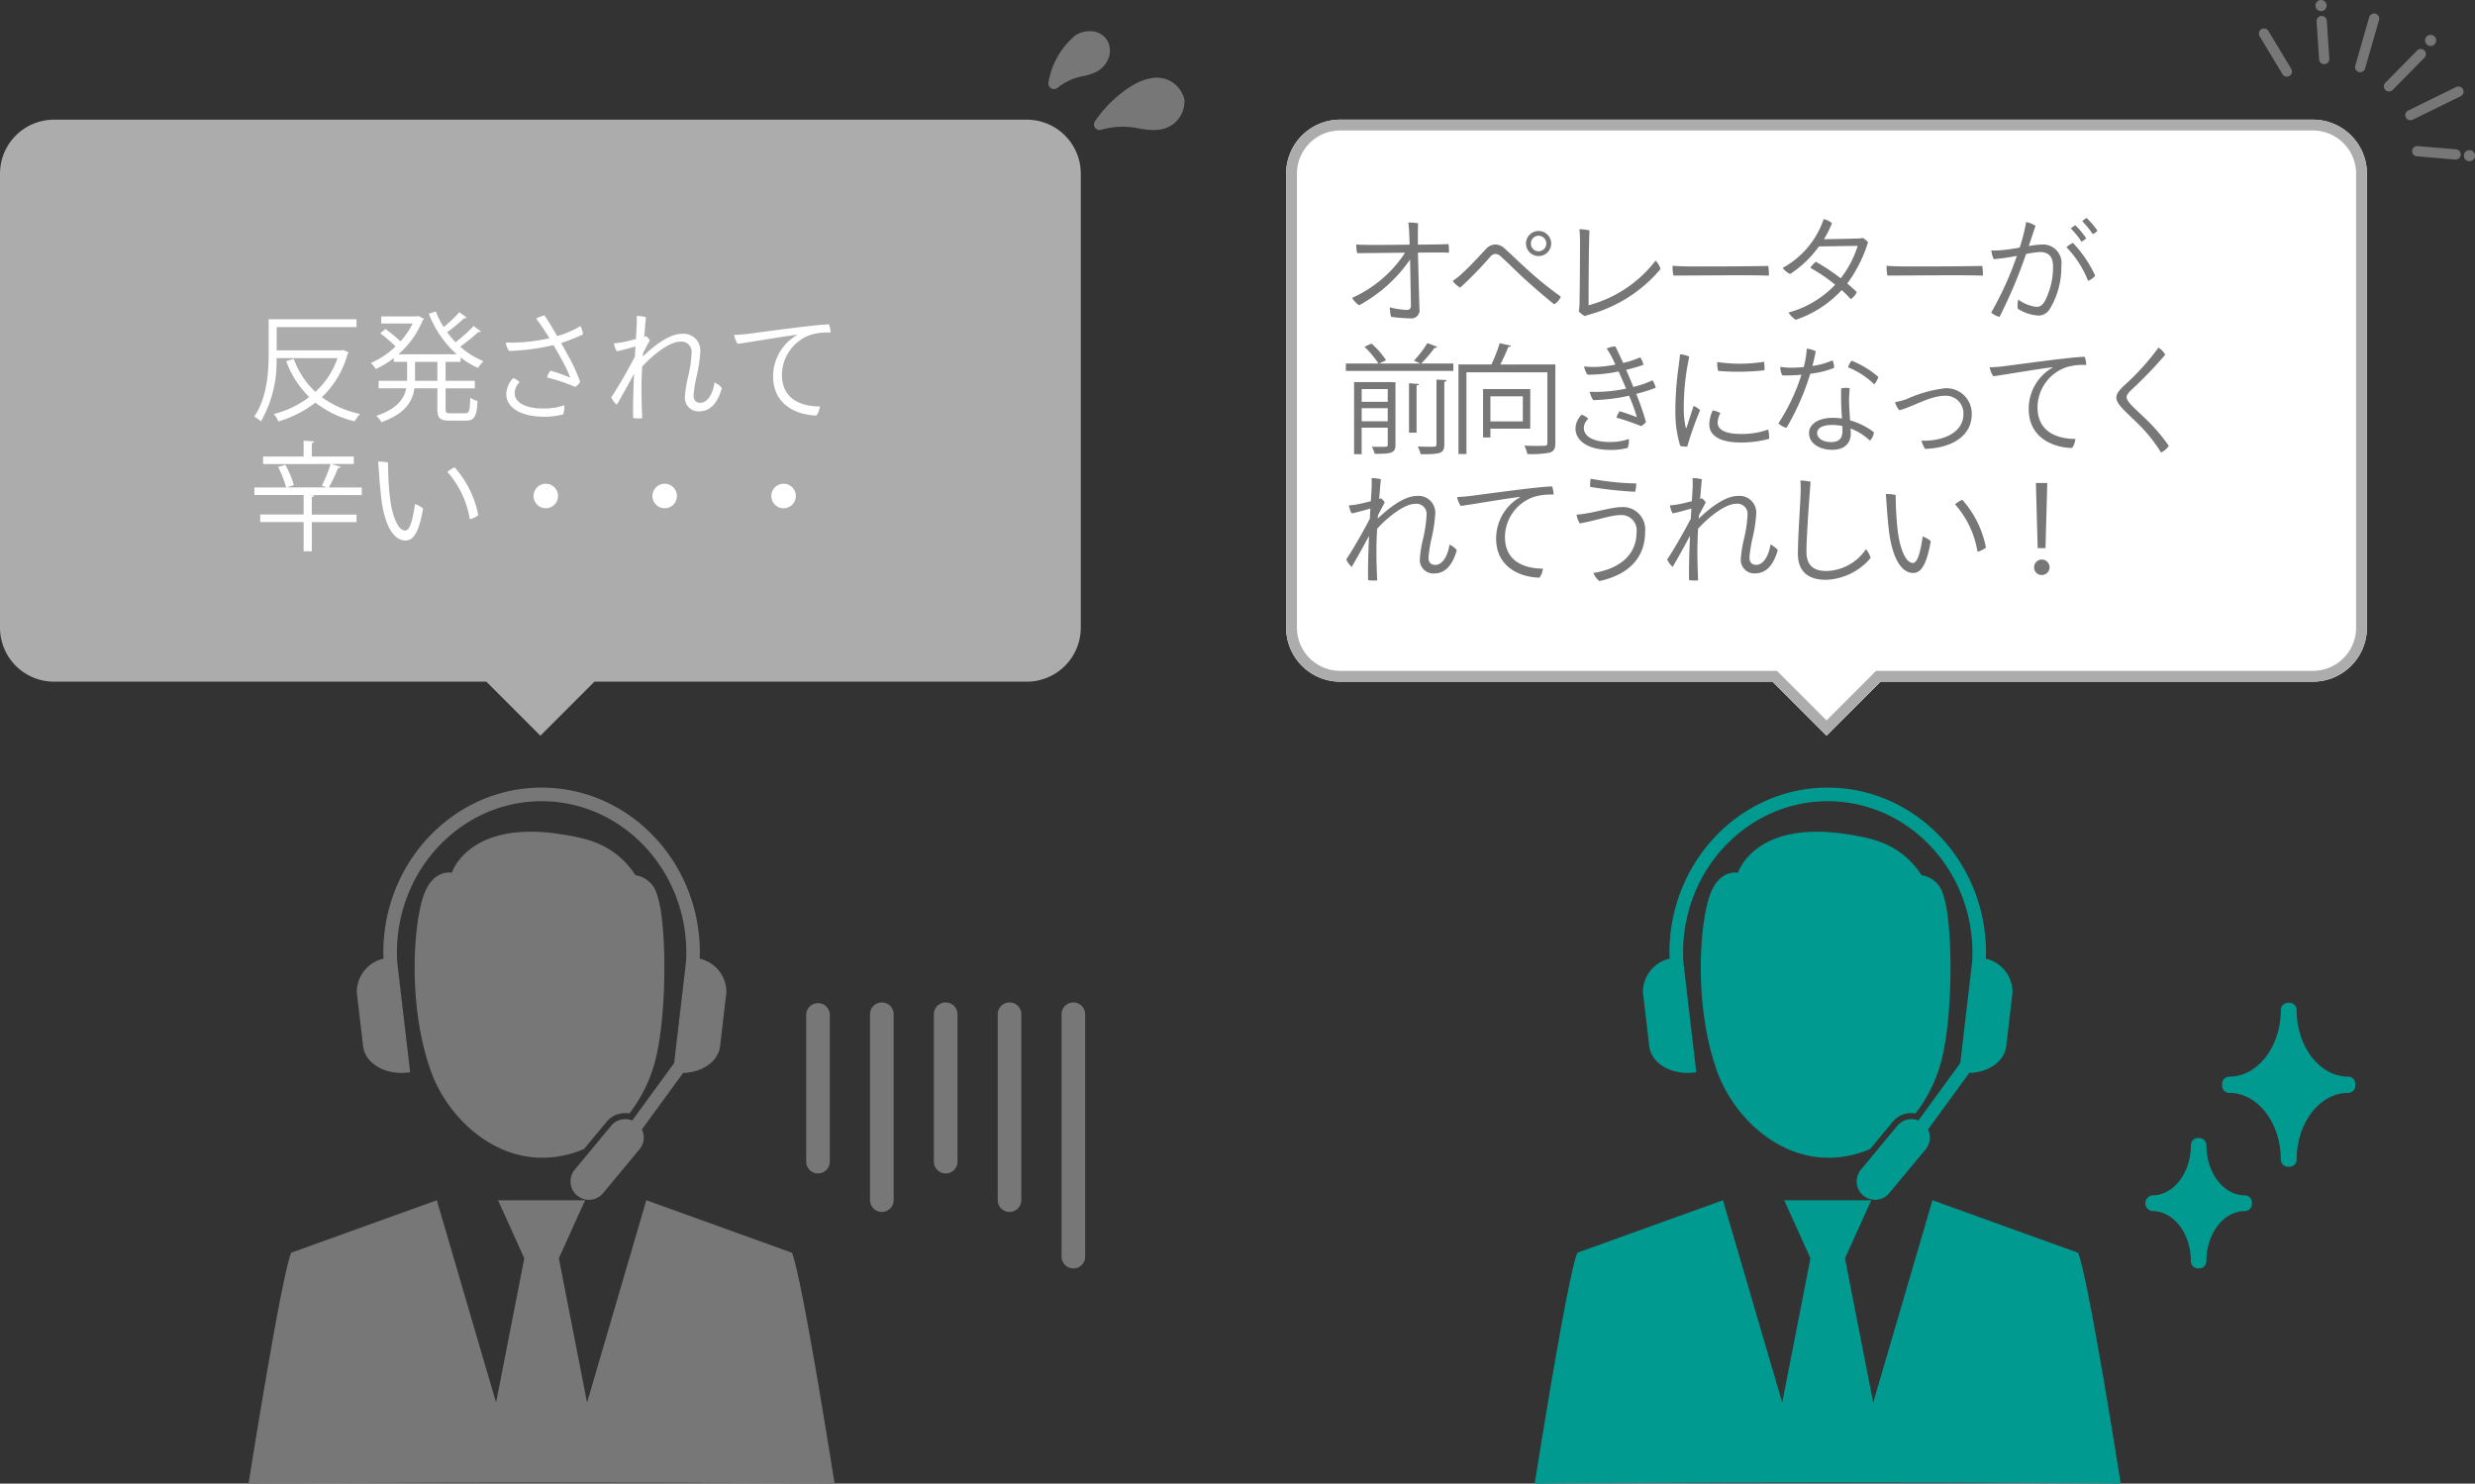 <svg xmlns="http://www.w3.org/2000/svg" xmlns:xlink="http://www.w3.org/1999/xlink" width="229" height="137.271" viewBox="0 0 229 137.271">
  <rect x="0" y="0" width="229" height="137.271" fill="#333333" stroke="none"/>
  <defs>
    <clipPath id="clip-path">
      <rect id="長方形_1481" data-name="長方形 1481" width="54.221" height="64.396" transform="translate(0 0)" fill="#777"/>
    </clipPath>
    <clipPath id="clip-path-2">
      <rect id="長方形_1481-2" data-name="長方形 1481" width="54.221" height="64.396" transform="translate(0 0)" fill="#009a90"/>
    </clipPath>
    <clipPath id="clip-path-3">
      <rect id="長方形_1485" data-name="長方形 1485" width="20" height="14.919" fill="#777"/>
    </clipPath>
    <clipPath id="clip-path-4">
      <rect id="長方形_1486" data-name="長方形 1486" width="12.609" height="9.15" transform="translate(0 0)" fill="#777"/>
    </clipPath>
    <clipPath id="clip-path-5">
      <rect id="長方形_1489" data-name="長方形 1489" width="33.813" height="24.576" fill="#777"/>
    </clipPath>
    <clipPath id="clip-path-6">
      <rect id="長方形_1490" data-name="長方形 1490" width="19.428" height="24.576" fill="#009a90"/>
    </clipPath>
  </defs>
  <g id="グループ_4886" data-name="グループ 4886" transform="translate(395.5 -6774.928)">
    <g id="グループ_4825" data-name="グループ 4825" transform="translate(-1253.5 4)">
      <g id="グループ_4816" data-name="グループ 4816" transform="translate(881 6843.802)">
        <g id="グループ_4815" data-name="グループ 4815" clip-path="url(#clip-path)">
          <path id="パス_20372" data-name="パス 20372" d="M0,64.4s13.731-.1,27.11-.1c17.872,0,27.111.1,27.111.1s-2.985-19.03-3.943-21.361L36.8,38.18,31.318,56.9,28.707,43.55l2.429-5.37H23.082l2.429,5.37L22.9,56.9,17.416,38.18,3.94,43.035C2.987,45.366,0,64.4,0,64.4" fill="#777"/>
          <path id="パス_20373" data-name="パス 20373" d="M10.011,18.939l.584,4.979c.187,1.6,2.043,2.693,4.142,2.447l.213-.026L13.757,16.175c-.019-.307-.031-.609-.031-.91,0-7.723,6-14.007,13.385-14.007S40.5,7.542,40.5,15.265c0,.3-.011.61-.034.923l-1.09,9.3L35.5,30.8a1.7,1.7,0,0,0-1.946.483l-3.373,4.066A1.7,1.7,0,0,0,32.8,37.525l3.373-4.065a1.7,1.7,0,0,0,.217-1.83L40.206,26.4c1.787-.049,3.255-1.065,3.421-2.478l.583-4.979a3.171,3.171,0,0,0-2.472-3.113c.006-.187.016-.375.016-.561C41.754,6.848,35.186,0,27.111,0S12.467,6.848,12.467,15.265c0,.186.011.374.017.561a3.172,3.172,0,0,0-2.473,3.113" fill="#777"/>
          <path id="パス_20374" data-name="パス 20374" d="M33.119,30.929a2.213,2.213,0,0,1,2.111-.776,13.428,13.428,0,0,0,2.2-4.2c1.353-4.214,1.29-13.475.376-15.99A2.443,2.443,0,0,0,35.8,8.107c-1.988-3.035-4.825-3.457-6.813-3.778C20.333,2.937,18.808,7.88,18.808,7.88l0,.006h0V7.88s-1.764-.4-2.631,2.154c-.945,2.787-1.432,10.163.656,16.1,1.5,4.272,5.564,8.112,10.316,8.112a9.775,9.775,0,0,0,3.888-.808Z" fill="#777"/>
        </g>
      </g>
      <g id="グループ_4817" data-name="グループ 4817" transform="translate(1000 6843.802)">
        <g id="グループ_4815-2" data-name="グループ 4815" clip-path="url(#clip-path-2)">
          <path id="パス_20372-2" data-name="パス 20372" d="M0,64.4s13.731-.1,27.11-.1c17.872,0,27.111.1,27.111.1s-2.985-19.03-3.943-21.361L36.8,38.18,31.318,56.9,28.707,43.55l2.429-5.37H23.082l2.429,5.37L22.9,56.9,17.416,38.18,3.94,43.035C2.987,45.366,0,64.4,0,64.4" fill="#009a90"/>
          <path id="パス_20373-2" data-name="パス 20373" d="M10.011,18.939l.584,4.979c.187,1.6,2.043,2.693,4.142,2.447l.213-.026L13.757,16.175c-.019-.307-.031-.609-.031-.91,0-7.723,6-14.007,13.385-14.007S40.5,7.542,40.5,15.265c0,.3-.011.61-.034.923l-1.09,9.3L35.5,30.8a1.7,1.7,0,0,0-1.946.483l-3.373,4.066A1.7,1.7,0,0,0,32.8,37.525l3.373-4.065a1.7,1.7,0,0,0,.217-1.83L40.206,26.4c1.787-.049,3.255-1.065,3.421-2.478l.583-4.979a3.171,3.171,0,0,0-2.472-3.113c.006-.187.016-.375.016-.561C41.754,6.848,35.186,0,27.111,0S12.467,6.848,12.467,15.265c0,.186.011.374.017.561a3.172,3.172,0,0,0-2.473,3.113" fill="#009a90"/>
          <path id="パス_20374-2" data-name="パス 20374" d="M33.119,30.929a2.213,2.213,0,0,1,2.111-.776,13.428,13.428,0,0,0,2.2-4.2c1.353-4.214,1.29-13.475.376-15.99A2.443,2.443,0,0,0,35.8,8.107c-1.988-3.035-4.825-3.457-6.813-3.778C20.333,2.937,18.808,7.88,18.808,7.88l0,.006h0V7.88s-1.764-.4-2.631,2.154c-.945,2.787-1.432,10.163.656,16.1,1.5,4.272,5.564,8.112,10.316,8.112a9.775,9.775,0,0,0,3.888-.808Z" fill="#009a90"/>
        </g>
      </g>
      <path id="合体_21" data-name="合体 21" d="M50,48H10a5,5,0,0,1-5-5V1a5,5,0,0,1,5-5h90a5,5,0,0,1,5,5V43a5,5,0,0,1-5,5H60l-5,5Z" transform="translate(853 6786)" fill="#acacac"/>
      <path id="合体_22" data-name="合体 22" d="M50,48H10a5,5,0,0,1-5-5V1a5,5,0,0,1,5-5h90a5,5,0,0,1,5,5V43a5,5,0,0,1-5,5H60l-5,5Z" transform="translate(972 6786)" fill="#fff"/>
      <path id="合体_22_-_アウトライン" data-name="合体 22 - アウトライン" d="M55,51.586,59.586,47H100a4,4,0,0,0,4-4V1a4,4,0,0,0-4-4H10A4,4,0,0,0,6,1V43a4,4,0,0,0,4,4H50.414L55,51.586M55,53l-5-5H10a5,5,0,0,1-5-5V1a5,5,0,0,1,5-5h90a5,5,0,0,1,5,5V43a5,5,0,0,1-5,5H60Z" transform="translate(972 6786)" fill="#acacac"/>
      <path id="パス_20729" data-name="パス 20729" d="M8.613-5.654H2.6V-7.81H9.988v-.726H1.859v3.014c0,1.782-.121,4.246-1.342,6a2.9,2.9,0,0,1,.627.44A11.011,11.011,0,0,0,2.585-4.939H8.228A7.557,7.557,0,0,1,6.182-1.815a7.679,7.679,0,0,1-2-3.058l-.7.22A9.009,9.009,0,0,0,5.61-1.331,9.226,9.226,0,0,1,2.332.242a2.459,2.459,0,0,1,.429.682A10.586,10.586,0,0,0,6.182-.814,9.566,9.566,0,0,0,9.823.913a3,3,0,0,1,.495-.682A9.306,9.306,0,0,1,6.776-1.32,8.575,8.575,0,0,0,9.163-5.335a.265.265,0,0,0,.11-.132l-.517-.22ZM19.5-9.185A12.542,12.542,0,0,1,18.051-7.81a8.417,8.417,0,0,1-.726-1.441l-.649.2a9.718,9.718,0,0,0,2.585,3.762H13.849a8.107,8.107,0,0,0,2.266-3.168.189.189,0,0,0,.121-.121,3.755,3.755,0,0,1-.517-.264l-.132.044H12.276v.66h2.9a7.172,7.172,0,0,1-1.122,1.65,11.606,11.606,0,0,0-1.4-1.144l-.473.4A13.382,13.382,0,0,1,13.6-6.017a7.788,7.788,0,0,1-2.288,1.529,2.787,2.787,0,0,1,.462.561,9.077,9.077,0,0,0,1.661-1.012v.352h1.232v1.749H12.034v.693h2.552c-.187.968-.825,1.892-2.772,2.552a2.163,2.163,0,0,1,.473.583C14.5.209,15.169-.924,15.345-2.145h2.123v1.9C17.468.616,17.7.847,18.6.847h1.507c.8,0,1-.4,1.078-1.815a2.185,2.185,0,0,1-.671-.308c-.044,1.221-.1,1.441-.462,1.441H18.689c-.4,0-.462-.055-.462-.407v-1.9h2.706v-.693H18.227V-4.587h1.386v-.418a7.639,7.639,0,0,0,1.617.979,3.085,3.085,0,0,1,.506-.627A7.229,7.229,0,0,1,19.58-6a19.166,19.166,0,0,0,1.683-1.353.265.265,0,0,0,.231-.055l-.671-.5a15.022,15.022,0,0,1-1.672,1.5,7.793,7.793,0,0,1-.77-.924,18,18,0,0,0,1.573-1.3.226.226,0,0,0,.22-.066ZM15.4-2.838V-4.587h2.068v1.749Zm13.519-3.5a15.114,15.114,0,0,0,2.024-.8A1.918,1.918,0,0,0,30.7-7.9a8.71,8.71,0,0,1-2.145.924c-.484-.836-.924-1.551-1.177-1.914a3.183,3.183,0,0,0-.781.3,9.773,9.773,0,0,1,.693.957c.165.242.352.528.55.858a16.516,16.516,0,0,1-4.048.4A1.973,1.973,0,0,0,24.1-5.6a21.165,21.165,0,0,0,4.114-.539c.2.341.407.7.616,1.078a14.913,14.913,0,0,1,.946,1.936,15.692,15.692,0,0,0-1.848-.649,1.756,1.756,0,0,0-.308.627,16.5,16.5,0,0,1,2.607.88,1.459,1.459,0,0,0,.451-.484A15.569,15.569,0,0,0,29.5-5.28C29.315-5.632,29.117-5.984,28.919-6.336ZM27.247-.275c-1.573,0-2.629-.528-2.629-1.43a1.425,1.425,0,0,1,.462-1,1.547,1.547,0,0,0-.6-.385,2.3,2.3,0,0,0-.638,1.463c0,1.21,1.232,2.112,3.531,2.112A7.075,7.075,0,0,0,29.1.275a1.958,1.958,0,0,0,.11-.847A5.887,5.887,0,0,1,27.247-.275Zm9.361-6.633c.077-1,.143-1.738.165-1.815a3.362,3.362,0,0,0-.869-.11c.011.2.022.451.011.814-.011.154-.033.638-.077,1.32-.506.132-1.056.264-1.4.319a5.481,5.481,0,0,1-.627.066,2.153,2.153,0,0,0,.253.748c.528-.11,1.243-.308,1.727-.451-.011.3-.033.605-.044.935-.77,1.485-1.738,3.113-2.189,3.773a1.987,1.987,0,0,0,.506.693c.484-.825,1.144-2.013,1.606-2.882-.066,1.386-.11,2.871-.088,4.1a3.043,3.043,0,0,0,.836.022c-.044-1.2-.066-1.738-.066-2.739,0-.55.022-1.276.066-2.035,1.078-1.188,2.574-2.31,3.52-2.31a.945.945,0,0,1,1.056,1A12.08,12.08,0,0,1,40.689-3.3a11.038,11.038,0,0,0-.319,1.969,1.249,1.249,0,0,0,1.3,1.32c.737,0,1.606-.352,2.123-2.156a1.873,1.873,0,0,0-.682-.517c-.121.968-.627,1.881-1.3,1.881-.418,0-.638-.22-.638-.7a12.536,12.536,0,0,1,.319-1.914A13.35,13.35,0,0,0,41.8-5.6a1.551,1.551,0,0,0-1.716-1.584c-1.221,0-2.728,1.243-3.608,2.1.011-.11.011-.209.022-.319.2-.374.473-.9.627-1.177a1.388,1.388,0,0,0-.341-.385Zm8.316-.176a2.007,2.007,0,0,0,.33.825C46.409-6.413,49.8-7.007,50.8-7.1a4.392,4.392,0,0,0-2.266,3.872c0,2.662,2.277,3.575,4.015,3.6a1.815,1.815,0,0,0,.308-.836c-1.551,0-3.509-.561-3.509-2.937A3.953,3.953,0,0,1,52.03-7.1,5.4,5.4,0,0,1,53.845-7.3a2.029,2.029,0,0,0-.143-.759c-1.166,0-6.941.814-7.689.9C45.815-7.139,45.375-7.1,44.924-7.084ZM7.425,7.028a15.669,15.669,0,0,0,.858-1.793.266.266,0,0,0,.253-.11l-.858-.264H9.735V4.168H5.852V2.925c.143-.022.209-.077.22-.154L5.093,2.7V4.168H1.342v.693H7.59a11.917,11.917,0,0,1-.814,2l.44.165H3.542l.649-.22A8.692,8.692,0,0,0,3.4,4.938l-.671.2a9.333,9.333,0,0,1,.748,1.892H.539v.7H5.093v1.8H1.078v.7H5.093v2.706h.759V10.24H9.988v-.7H5.852V7.919c.143-.022.209-.077.22-.154l-.484-.022V7.732h4.884v-.7Zm5.478-2.3a3.575,3.575,0,0,0-.913-.088c.066.836.121,1.881.264,3.2.341,3.036,1.32,4.1,2.255,4.1.715,0,1.243-.682,1.639-2.948a2.342,2.342,0,0,0-.748-.429c-.2,1.408-.462,2.453-.913,2.453-.66,0-1.243-1.375-1.43-3.278A30.038,30.038,0,0,1,12.9,4.729Zm6.16.44a2.938,2.938,0,0,0-.671.418,8.711,8.711,0,0,1,2.079,4.389,2.073,2.073,0,0,0,.781-.385A9.291,9.291,0,0,0,19.063,5.169ZM27.5,6.687A1.133,1.133,0,1,0,28.633,7.82,1.131,1.131,0,0,0,27.5,6.687Zm11,0A1.133,1.133,0,1,0,39.633,7.82,1.131,1.131,0,0,0,38.5,6.687Zm11,0A1.133,1.133,0,1,0,50.633,7.82,1.131,1.131,0,0,0,49.5,6.687Z" transform="translate(881 6809)" fill="#fff"/>
      <path id="パス_20730" data-name="パス 20730" d="M9.207-6.457c-.2,0-1.012.011-2.013.022-.011-.825,0-1.54.011-1.98a5.054,5.054,0,0,0-.9-.066c.077.44.1,1.408.121,2.046-1.672.022-3.553.033-3.949.022s-.66-.011-.99-.033a3.328,3.328,0,0,0,.088.8c.319,0,.858-.011,1.023-.011.319,0,1.87-.022,3.41-.033A11.461,11.461,0,0,1,1.1-1.507a2.382,2.382,0,0,0,.649.682A13.538,13.538,0,0,0,6.468-5.06c.077,3.96.077,4.235.077,4.235,0,.33-.121.429-.4.429A7.617,7.617,0,0,1,4.587-.638a4.586,4.586,0,0,0,.121.88,14.616,14.616,0,0,0,1.76.143.764.764,0,0,0,.869-.891c-.022-.572-.11-3.905-.143-5.192,1.122-.011,2.046-.011,2.189-.011.253,0,.484.011.682.022a3.851,3.851,0,0,0-.044-.8Zm7.986-.088a1.167,1.167,0,0,0,1.166,1.166,1.167,1.167,0,0,0,1.166-1.166A1.164,1.164,0,0,0,18.359-7.7a1.162,1.162,0,0,0-1.166,1.144Zm.451,0a.721.721,0,0,1,.715-.715.721.721,0,0,1,.715.715.723.723,0,0,1-.715.726.721.721,0,0,1-.715-.715ZM10.417-3.08a1.864,1.864,0,0,0,.693.616,34.107,34.107,0,0,0,2.783-2.86.679.679,0,0,1,.473-.253.75.75,0,0,1,.506.242c.649.583,1.265,1.21,2.057,1.947C17.919-2.475,19-1.562,19.8-.913a1.453,1.453,0,0,0,.616-.715,31.927,31.927,0,0,1-3.135-2.541c-.77-.682-1.331-1.265-2.035-1.881a1.294,1.294,0,0,0-.9-.4,1.188,1.188,0,0,0-.858.418c-.616.66-1.342,1.463-2.222,2.277A6.7,6.7,0,0,1,10.417-3.08ZM22.077-.253a2,2,0,0,0,.572.429,3.581,3.581,0,0,1,.484-.165A13.15,13.15,0,0,0,29.645-4.18a1.993,1.993,0,0,0-.462-.781,11.563,11.563,0,0,1-6.2,4.136c0-.616.011-6.006.088-6.93a5,5,0,0,0-.935-.11,10.742,10.742,0,0,1,.055,1.1c0,1.848-.022,5.313-.055,6A4.123,4.123,0,0,1,22.077-.253Zm8.679-4.224a4.051,4.051,0,0,0,.077.9c1.254.011,7.4-.066,8.833.011a4.909,4.909,0,0,0-.055-.9c-.759.022-4.884.066-7.337.044C31.625-4.422,30.987-4.466,30.756-4.477ZM47.74-7.007s-.308.033-2.981.066a8.949,8.949,0,0,0,.748-1.485,1.868,1.868,0,0,0-.77-.374,8.11,8.11,0,0,1-3.8,4.521,2.027,2.027,0,0,0,.693.561A10.063,10.063,0,0,0,44.3-6.27l3.586-.055a9.509,9.509,0,0,1-1.573,3,20.278,20.278,0,0,0-2.3-1.529,2.774,2.774,0,0,0-.517.561A15.522,15.522,0,0,1,45.8-2.728,9.3,9.3,0,0,1,41.481-.154a2.167,2.167,0,0,0,.671.671A10.186,10.186,0,0,0,46.4-2.233a9.914,9.914,0,0,1,.836.836,1.46,1.46,0,0,0,.561-.649c-.253-.253-.561-.528-.88-.792A12.781,12.781,0,0,0,48.84-6.655a1.68,1.68,0,0,0-.473-.4A3.193,3.193,0,0,1,47.74-7Zm2.816,2.53a4.051,4.051,0,0,0,.077.9c1.254.011,7.4-.066,8.833.011a4.909,4.909,0,0,0-.055-.9c-.759.022-4.884.066-7.337.044C51.425-4.422,50.787-4.466,50.556-4.477ZM69.069-8.9a1.484,1.484,0,0,0-.407.3,7.861,7.861,0,0,1,.968,1.188,1.249,1.249,0,0,0,.44-.308A6.975,6.975,0,0,0,69.069-8.9ZM63.8-6.567c.209-.638.4-1.21.539-1.606a2.221,2.221,0,0,0-.869-.352,16.506,16.506,0,0,1-.6,2.365c-.528.088-1.034.176-1.408.209a6.827,6.827,0,0,1-1.21.044,2.4,2.4,0,0,0,.22.814A19.361,19.361,0,0,0,62.612-5.4,29.944,29.944,0,0,1,60.236-.154a1.931,1.931,0,0,0,.77.407,44.841,44.841,0,0,0,2.453-5.819,7.706,7.706,0,0,1,1.3-.187c.715,0,1.2.352,1.2,1.342a6.918,6.918,0,0,1-.748,3.179c-.275.462-.484.55-.814.55a3.547,3.547,0,0,1-1.65-.671A2.02,2.02,0,0,0,62.7-.5a4.137,4.137,0,0,0,1.87.627,1.232,1.232,0,0,0,1.056-.561,7.446,7.446,0,0,0,1.1-4.048,1.715,1.715,0,0,0-1.771-1.969,9.762,9.762,0,0,0-1.243.143Zm4.785-.143a1.359,1.359,0,0,0,.44-.308,7.143,7.143,0,0,0-1-1.21,1.465,1.465,0,0,0-.418.3A7.113,7.113,0,0,1,68.585-6.71ZM67.8-6.6a2.391,2.391,0,0,0-.6.4,9.483,9.483,0,0,1,2,3.113,1.673,1.673,0,0,0,.66-.473A11.311,11.311,0,0,0,67.8-6.6ZM1.287,6.28v6.677h.7V10.5H4.4v1.562c0,.209,0,.209-.781.209-.2,0-.44,0-.682-.011a3.022,3.022,0,0,1,.253.66c1.562,0,1.925-.066,1.925-.847V6.291H4.741V6.28ZM4.4,8.106H1.991V6.929H4.4ZM1.991,8.7H4.4V9.91H1.991ZM8.074,2.672A10.818,10.818,0,0,1,6.831,4.3l.594.264H3.6l.649-.3A7.671,7.671,0,0,0,2.9,2.716l-.649.3A8.72,8.72,0,0,1,3.542,4.564H.528v.682h9.944V4.564H7.5A12.333,12.333,0,0,0,8.734,3.112a.249.249,0,0,0,.253-.088ZM9.636,6.247a.213.213,0,0,0,.22-.154L8.91,6.049v5.984c0,.231-.066.231-.671.231-.275,0-.66-.011-1.067-.022a2.594,2.594,0,0,1,.275.715c1.848,0,2.189-.066,2.189-.924ZM6.369,10.966h.7V6.6c.143-.022.209-.077.22-.143L6.369,6.39Zm8.448-6.314c.275-.528.55-1.144.737-1.617.132,0,.209-.044.242-.121l-1.034-.231a14.246,14.246,0,0,1-.77,1.969H10.945v8.283h.737V5.378h7.491V11.9c0,.209-.066.275-.286.275-.11,0-.363.011-.693.011s-.726-.011-1.155-.022a2.938,2.938,0,0,1,.275.77,8.76,8.76,0,0,0,2.1-.132c.374-.132.495-.385.495-.9V4.652Zm2.772,2.277H13.222v4.477H13.9v-.814h3.685ZM16.9,9.921H13.9V7.6H16.9Zm12.3-3.113a2.536,2.536,0,0,0-.3-.693,9.509,9.509,0,0,1-1.771.616c-.209-.506-.44-1.056-.671-1.584a12.753,12.753,0,0,0,1.606-.473,2.131,2.131,0,0,0-.308-.682,8.5,8.5,0,0,1-1.573.517c-.308-.671-.572-1.243-.726-1.529a2.211,2.211,0,0,0-.8.2A6.562,6.562,0,0,1,25.245,4.2c.066.132.143.286.22.462a11,11,0,0,1-1.628.209,8.983,8.983,0,0,1-1.276-.033,2.465,2.465,0,0,0,.319.759,13.942,13.942,0,0,0,2.882-.3c.22.484.462,1.045.693,1.584-.209.044-.418.088-.627.121a13.359,13.359,0,0,1-2.739.176,2.458,2.458,0,0,0,.319.77,16.77,16.77,0,0,0,2.816-.3c.154-.033.319-.066.506-.11a19.559,19.559,0,0,1,.726,1.991c-.275-.11-1-.385-1.606-.55a2.123,2.123,0,0,0-.286.594,20.468,20.468,0,0,1,2.277.781,1.308,1.308,0,0,0,.451-.385,25.437,25.437,0,0,0-.9-2.6A15.648,15.648,0,0,0,29.194,6.808Zm-4.257,5.016c-1.507,0-2.4-.506-2.4-1.32a1.16,1.16,0,0,1,.418-.825,1.638,1.638,0,0,0-.616-.385,1.873,1.873,0,0,0-.572,1.265c0,1.133,1.1,2,3.267,2a6.269,6.269,0,0,0,1.562-.187,2.031,2.031,0,0,0,.11-.825A5.262,5.262,0,0,1,24.937,11.824Zm6.5-8.118c-.022.319-.1.869-.143,1.232a29.185,29.185,0,0,0-.286,4.147,10.6,10.6,0,0,0,.451,3.1,2.246,2.246,0,0,0,.649.066A29.9,29.9,0,0,1,33.3,8.887a1.61,1.61,0,0,0-.594-.4c-.242.682-.506,1.562-.649,1.991-.033.077-.066.055-.088-.011a7.934,7.934,0,0,1-.176-1.892A22.333,22.333,0,0,1,32.3,3.926,2.589,2.589,0,0,0,31.438,3.706Zm3.454.715a2.452,2.452,0,0,0,.077.825,22.284,22.284,0,0,0,4.279-.055,3.79,3.79,0,0,0-.033-.792A13.807,13.807,0,0,1,34.892,4.421ZM34.474,8.9a3.082,3.082,0,0,0-.319,1.287c0,1.067,1,1.683,2.926,1.683a9.818,9.818,0,0,0,2.607-.341,3.159,3.159,0,0,0-.088-.858,7.026,7.026,0,0,1-2.53.407c-1.716,0-2.145-.539-2.145-1.056a2.1,2.1,0,0,1,.253-.88A2.5,2.5,0,0,0,34.474,8.9ZM47.091,8.3a11.5,11.5,0,0,1,.055-1.452,1.769,1.769,0,0,0-.792.022,25.814,25.814,0,0,0,.077,2.783,6.072,6.072,0,0,0-.891-.066c-1.133,0-2.156.495-2.156,1.408,0,1.034,1.078,1.551,2.123,1.551,1.243,0,1.738-.682,1.738-1.518,0-.088-.011-.253-.022-.451A5.191,5.191,0,0,1,49.016,11.7a1.238,1.238,0,0,0,.363-.781,6.563,6.563,0,0,0-2.2-1.1C47.135,9.228,47.1,8.6,47.091,8.3Zm-.616,2.442c0,.561-.132,1.089-1.056,1.089-.825,0-1.287-.4-1.287-.836,0-.462.506-.748,1.364-.748a4.819,4.819,0,0,1,.968.1C46.475,10.5,46.475,10.636,46.475,10.746Zm-.781-5.775a1.561,1.561,0,0,0-.132-.693,7.457,7.457,0,0,1-1.87.517A13.723,13.723,0,0,0,44,3.431a2.207,2.207,0,0,0-.825-.242,9.448,9.448,0,0,1-.121.979c-.044.253-.1.473-.165.726-.473.044-.913.055-1.276.055a5.95,5.95,0,0,1-.891-.077,1.684,1.684,0,0,0,.187.792A16.284,16.284,0,0,0,42.68,5.6a18.2,18.2,0,0,1-2.134,4.5,1.749,1.749,0,0,0,.748.418,23.277,23.277,0,0,0,2.2-5.005A8.939,8.939,0,0,0,45.694,4.971ZM47.322,4.3a1.647,1.647,0,0,0-.33.616,7.271,7.271,0,0,1,2.42,1.573,1.826,1.826,0,0,0,.385-.682A8.767,8.767,0,0,0,47.322,4.3Zm4.015,3.839a2.028,2.028,0,0,0,.4.748c1.265-.33,2.838-1.342,4.246-1.342a1.624,1.624,0,0,1,1.683,1.694c0,1.661-1.76,2.519-3.883,2.464a2.429,2.429,0,0,0,.341.759c2.409-.077,4.312-1.155,4.312-3.212a2.34,2.34,0,0,0-2.464-2.4A12.181,12.181,0,0,0,52.36,7.875,6.687,6.687,0,0,1,51.337,8.139ZM60.1,4.916a2.007,2.007,0,0,0,.33.825c1.155-.154,4.543-.748,5.544-.836a4.392,4.392,0,0,0-2.266,3.872c0,2.662,2.277,3.575,4.015,3.6a1.815,1.815,0,0,0,.308-.836c-1.551,0-3.509-.561-3.509-2.937A3.953,3.953,0,0,1,67.21,4.9,5.4,5.4,0,0,1,69.025,4.7a2.029,2.029,0,0,0-.143-.759c-1.166,0-6.941.814-7.689.9C60.995,4.861,60.555,4.9,60.1,4.916ZM75.713,3.09a22.533,22.533,0,0,1-3.2,3.531c-.429.418-.7.748-.7,1.078,0,.605.748,1.21,1.958,2.387A14.122,14.122,0,0,1,75.955,12.8a1.823,1.823,0,0,0,.715-.616A16.506,16.506,0,0,0,74.338,9.5c-.891-.847-1.573-1.419-1.573-1.826,0-.242.264-.506.561-.781A38.268,38.268,0,0,0,76.34,3.75,1.877,1.877,0,0,0,75.713,3.09Zm-72.105,14c.077-1,.143-1.738.165-1.815a3.362,3.362,0,0,0-.869-.11c.011.2.022.451.011.814-.011.154-.033.638-.077,1.32-.506.132-1.056.264-1.4.319a5.481,5.481,0,0,1-.627.066,2.153,2.153,0,0,0,.253.748c.528-.11,1.243-.308,1.727-.451-.011.3-.033.6-.044.935C1.98,20.4,1.012,22.031.561,22.691a1.987,1.987,0,0,0,.506.693c.484-.825,1.144-2.013,1.606-2.882-.066,1.386-.11,2.871-.088,4.1a3.043,3.043,0,0,0,.836.022c-.044-1.2-.066-1.738-.066-2.739,0-.55.022-1.276.066-2.035C4.5,18.665,6,17.543,6.941,17.543a.945.945,0,0,1,1.056,1A12.081,12.081,0,0,1,7.689,20.7a11.037,11.037,0,0,0-.319,1.969,1.249,1.249,0,0,0,1.3,1.32c.737,0,1.606-.352,2.123-2.156a1.873,1.873,0,0,0-.682-.517c-.121.968-.627,1.881-1.3,1.881-.418,0-.638-.22-.638-.7a12.536,12.536,0,0,1,.319-1.914A13.35,13.35,0,0,0,8.8,18.4a1.551,1.551,0,0,0-1.716-1.584c-1.221,0-2.728,1.243-3.608,2.1.011-.11.011-.209.022-.319.2-.374.473-.9.627-1.177a1.388,1.388,0,0,0-.341-.385Zm7.216-.176a2.007,2.007,0,0,0,.33.825c1.155-.154,4.543-.748,5.544-.836a4.392,4.392,0,0,0-2.266,3.872c0,2.662,2.277,3.575,4.015,3.6a1.815,1.815,0,0,0,.308-.836c-1.551,0-3.509-.561-3.509-2.937a3.953,3.953,0,0,1,2.684-3.7,5.4,5.4,0,0,1,1.815-.209,2.029,2.029,0,0,0-.143-.759c-1.166,0-6.941.814-7.689.9C11.715,16.861,11.275,16.9,10.824,16.916Zm12.353-1.694a2.88,2.88,0,0,0-.044.759,37.642,37.642,0,0,0,4.158.451,2.78,2.78,0,0,0,.1-.77A25.4,25.4,0,0,1,23.177,15.222Zm4.246,4.95c0,1.991-1.408,3.355-3.993,3.773a1.924,1.924,0,0,0,.55.748c2.816-.605,4.246-2.255,4.235-4.565a2.064,2.064,0,0,0-2.222-2.277c-.924,0-2.948.649-4.125.693a2.312,2.312,0,0,0,.3.814c1.353-.22,2.871-.77,3.751-.77a1.407,1.407,0,0,1,1.507,1.573Zm5.885-3.08c.077-1,.143-1.738.165-1.815a3.362,3.362,0,0,0-.869-.11c.011.2.022.451.011.814-.011.154-.033.638-.077,1.32-.506.132-1.056.264-1.4.319a5.481,5.481,0,0,1-.627.066,2.153,2.153,0,0,0,.253.748c.528-.11,1.243-.308,1.727-.451-.011.3-.033.6-.044.935-.77,1.485-1.738,3.113-2.189,3.773a1.987,1.987,0,0,0,.506.693c.484-.825,1.144-2.013,1.606-2.882-.066,1.386-.11,2.871-.088,4.1a3.043,3.043,0,0,0,.836.022c-.044-1.2-.066-1.738-.066-2.739,0-.55.022-1.276.066-2.035,1.078-1.188,2.574-2.31,3.52-2.31a.945.945,0,0,1,1.056,1,12.081,12.081,0,0,1-.308,2.156,11.037,11.037,0,0,0-.319,1.969,1.249,1.249,0,0,0,1.3,1.32c.737,0,1.606-.352,2.123-2.156a1.873,1.873,0,0,0-.682-.517c-.121.968-.627,1.881-1.3,1.881-.418,0-.638-.22-.638-.7a12.536,12.536,0,0,1,.319-1.914A13.35,13.35,0,0,0,38.5,18.4a1.551,1.551,0,0,0-1.716-1.584c-1.221,0-2.728,1.243-3.608,2.1.011-.11.011-.209.022-.319.2-.374.473-.9.627-1.177a1.388,1.388,0,0,0-.341-.385Zm9.273-1.7a10.632,10.632,0,0,1,.011,1.375c-.033,1.034-.242,3.894-.242,5.39,0,1.727,1.034,2.42,2.585,2.42a5.667,5.667,0,0,0,4.147-2.024,2.524,2.524,0,0,0-.429-.814,4.554,4.554,0,0,1-3.663,2.024c-1.155,0-1.848-.495-1.848-1.771,0-1.562.341-6.006.385-6.49A4.962,4.962,0,0,0,42.581,15.387ZM51.4,16.729a3.575,3.575,0,0,0-.913-.088c.066.836.121,1.881.264,3.2.341,3.036,1.32,4.1,2.255,4.1.715,0,1.243-.682,1.639-2.948a2.342,2.342,0,0,0-.748-.429c-.2,1.408-.462,2.453-.913,2.453-.66,0-1.243-1.375-1.43-3.278A30.038,30.038,0,0,1,51.4,16.729Zm6.16.44a2.938,2.938,0,0,0-.671.418,8.711,8.711,0,0,1,2.079,4.389,2.073,2.073,0,0,0,.781-.385A9.291,9.291,0,0,0,57.563,17.169Zm7.7,4.477.165-6.028H64.372l.165,6.028Zm-.374,2.486a.716.716,0,1,0-.682-.715A.7.7,0,0,0,64.889,24.132Z" transform="translate(982 6800)" fill="#777"/>
      <g id="グループ_4821" data-name="グループ 4821" transform="translate(1067 6770.928)">
        <g id="グループ_4820" data-name="グループ 4820" clip-path="url(#clip-path-3)">
          <path id="パス_20380" data-name="パス 20380" d="M11.631,87.5a.473.473,0,0,0,.208-.048l4.441-2.174a.474.474,0,0,0-.417-.852L11.422,86.6a.474.474,0,0,0,.209.9" transform="translate(2.395 -76.375)" fill="#777"/>
          <path id="パス_20381" data-name="パス 20381" d="M18,143.7a.474.474,0,0,0,.04-.947l-3.54-.3a.474.474,0,0,0-.08.945l3.54.3.041,0" transform="translate(0.197 -128.936)" fill="#777"/>
          <path id="パス_20382" data-name="パス 20382" d="M48.409,51.733a.473.473,0,0,0,.338-.142l2.938-2.984a.474.474,0,1,0-.676-.665l-2.938,2.984a.474.474,0,0,0,.338.807" transform="translate(-36.367 -43.267)" fill="#777"/>
          <path id="パス_20383" data-name="パス 20383" d="M93.863,18.5a.474.474,0,0,0,.456-.343l1.293-4.5A.474.474,0,0,0,94.7,13.4l-1.292,4.5a.475.475,0,0,0,.456.605" transform="translate(-84.487 -11.819)" fill="#777"/>
          <path id="パス_20384" data-name="パス 20384" d="M142.828,19.953h.032a.474.474,0,0,0,.442-.5l-.233-3.515a.474.474,0,1,0-.946.063l.233,3.515a.474.474,0,0,0,.473.443" transform="translate(-136.782 -14.021)" fill="#777"/>
          <path id="パス_20385" data-name="パス 20385" d="M181.2,32.246a.474.474,0,0,0,.406-.719l-2.112-3.51a.474.474,0,0,0-.813.489l2.113,3.51a.474.474,0,0,0,.407.23" transform="translate(-178.608 -25.152)" fill="#777"/>
          <path id="パス_20386" data-name="パス 20386" d="M0,146.983a.514.514,0,1,0,.514-.514.514.514,0,0,0-.514.514" transform="translate(18.972 -132.578)" fill="#777"/>
          <path id="パス_20387" data-name="パス 20387" d="M37.867,34.54a.514.514,0,1,0,.514-.514.514.514,0,0,0-.514.514" transform="translate(-22.486 -30.799)" fill="#777"/>
          <path id="パス_20388" data-name="パス 20388" d="M144.765.514A.514.514,0,1,0,145.279,0a.514.514,0,0,0-.514.514" transform="translate(-139.522)" fill="#777"/>
        </g>
      </g>
      <g id="グループ_4823" data-name="グループ 4823" transform="translate(955 6773.812)">
        <g id="グループ_4822" data-name="グループ 4822" transform="translate(0 0)" clip-path="url(#clip-path-4)">
          <path id="パス_20389" data-name="パス 20389" d="M49.439,44.132a2.628,2.628,0,0,0-3.126-1.944c-1.545.216-3.809,1.965-5.154,3.982a.514.514,0,0,0,.588.773,7.137,7.137,0,0,1,3.526-.109,8.983,8.983,0,0,0,1.319.138,3.1,3.1,0,0,0,.43-.028h0a2.635,2.635,0,0,0,2.417-2.812" transform="translate(-36.851 -37.822)" fill="#777"/>
          <path id="パス_20390" data-name="パス 20390" d="M5.454.862A1.794,1.794,0,0,0,4.136.022,2.508,2.508,0,0,0,2.524.366,7.218,7.218,0,0,0,.01,4.748a.514.514,0,0,0,.84.488,5.323,5.323,0,0,1,2.393-1.08A4.834,4.834,0,0,0,4.535,3.71,2.367,2.367,0,0,0,5.592,2.421,1.9,1.9,0,0,0,5.454.862" transform="translate(0 0)" fill="#777"/>
        </g>
      </g>
    </g>
    <g id="グループ_4831" data-name="グループ 4831" transform="translate(-328.907 6867.712)">
      <g id="グループ_4830" data-name="グループ 4830" clip-path="url(#clip-path-5)">
        <path id="パス_20393" data-name="パス 20393" d="M145.82,24.576a1.093,1.093,0,0,1-1.093-1.093V1.093a1.093,1.093,0,1,1,2.185,0v22.39a1.093,1.093,0,0,1-1.093,1.093" transform="translate(-113.099)" fill="#777"/>
        <path id="パス_20394" data-name="パス 20394" d="M109.638,19.351a1.093,1.093,0,0,1-1.093-1.093V1.093a1.093,1.093,0,1,1,2.185,0V18.258a1.093,1.093,0,0,1-1.093,1.093" transform="translate(-82.824)" fill="#777"/>
        <path id="パス_20395" data-name="パス 20395" d="M73.456,15.79A1.093,1.093,0,0,1,72.363,14.7V1.093a1.093,1.093,0,1,1,2.185,0V14.7a1.093,1.093,0,0,1-1.093,1.093" transform="translate(-52.549)" fill="#777"/>
        <path id="パス_20396" data-name="パス 20396" d="M37.275,19.351a1.093,1.093,0,0,1-1.093-1.093V1.093a1.093,1.093,0,1,1,2.185,0V18.258a1.093,1.093,0,0,1-1.093,1.093" transform="translate(-22.275)" fill="#777"/>
        <path id="パス_20397" data-name="パス 20397" d="M1.093,15.79A1.093,1.093,0,0,1,0,14.7V1.093a1.093,1.093,0,0,1,2.185,0V14.7A1.093,1.093,0,0,1,1.093,15.79" transform="translate(8)" fill="#777"/>
      </g>
    </g>
    <g id="グループ_4833" data-name="グループ 4833" transform="translate(-197 6867.712)">
      <g id="グループ_4832" data-name="グループ 4832" clip-path="url(#clip-path-6)">
        <path id="パス_20398" data-name="パス 20398" d="M65.41,6.833c-2.631,0-4.772-2.77-4.772-6.174A.661.661,0,0,0,59.977,0h-.141a.661.661,0,0,0-.661.661c0,3.4-2.141,6.174-4.772,6.174a.661.661,0,0,0-.661.661.678.678,0,0,0,.006.089.678.678,0,0,0-.006.089.661.661,0,0,0,.661.661c2.631,0,4.772,2.77,4.772,6.174a.661.661,0,0,0,.661.661h.141a.661.661,0,0,0,.661-.661c0-3.4,2.141-6.174,4.772-6.174a.661.661,0,0,0,.661-.661V7.494a.661.661,0,0,0-.661-.661" transform="translate(-46.642 0.001)" fill="#009a90"/>
        <path id="パス_20399" data-name="パス 20399" d="M9.2,100.022c-1.959,0-3.553-2.082-3.553-4.641a.661.661,0,0,0-.661-.661H4.874a.661.661,0,0,0-.661.661c0,2.559-1.594,4.641-3.553,4.641a.733.733,0,0,0,0,1.459c1.959,0,3.553,2.082,3.553,4.64a.661.661,0,0,0,.661.661h.109a.661.661,0,0,0,.661-.661c0-2.559,1.594-4.64,3.553-4.64a.661.661,0,0,0,.661-.661v-.138a.661.661,0,0,0-.661-.661" transform="translate(0 -82.206)" fill="#009a90"/>
      </g>
    </g>
  </g>
</svg>
